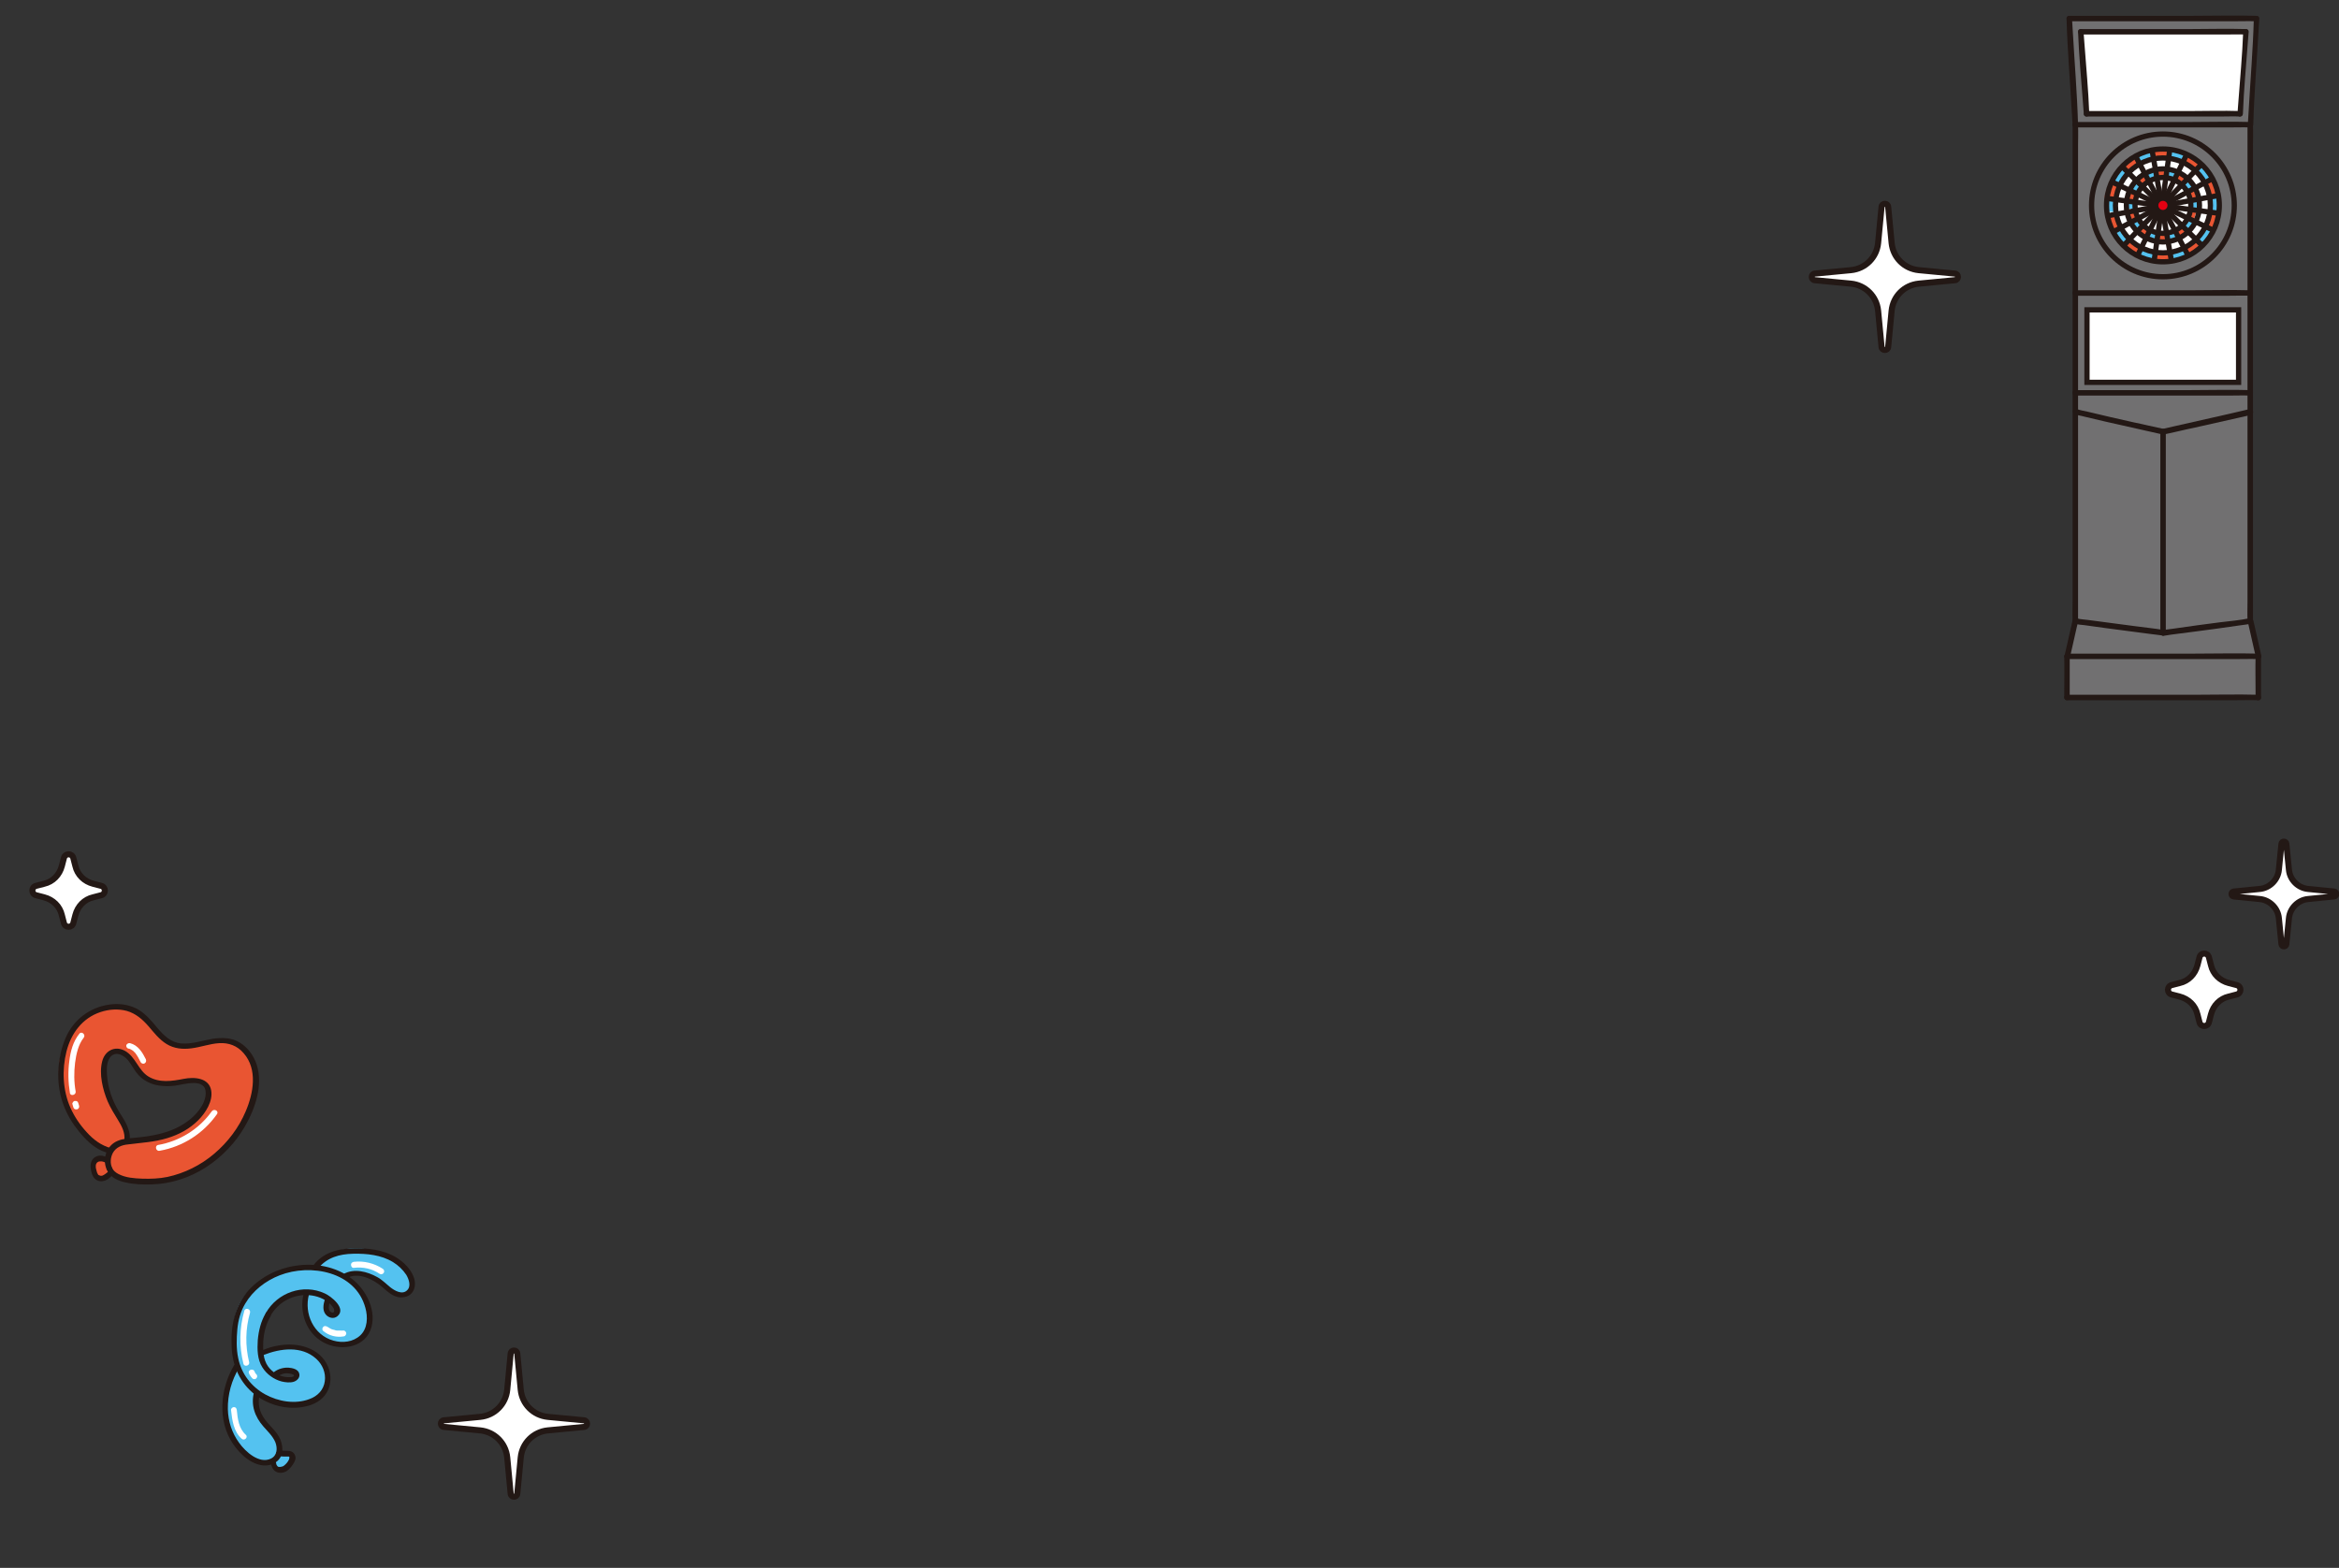 <?xml version="1.0" encoding="utf-8"?>
<!-- Generator: Adobe Illustrator 28.0.0, SVG Export Plug-In . SVG Version: 6.00 Build 0)  -->
<svg version="1.1" id="obj" xmlns="http://www.w3.org/2000/svg" xmlns:xlink="http://www.w3.org/1999/xlink" x="0px" y="0px"
	 viewBox="0 0 813 545" style="enable-background:new 0 0 813 545;" xml:space="preserve">
<rect x="0" y="0" width="813" height="545" fill="#333333" stroke="none"/>
<style type="text/css">
	.st0{fill:#717071;}
	.st1{fill:#FFFFFF;}
	.st2{fill:#E95532;}
	.st3{fill:#54C2F0;}
	.st4{fill:#231815;}
	.st5{fill:none;stroke:#231815;stroke-width:1.824;stroke-miterlimit:10;}
	.st6{fill:#E50012;}
	.st7{fill:none;stroke:#231815;stroke-width:2.112;stroke-linecap:round;stroke-linejoin:round;stroke-miterlimit:10;}
</style>
<g>
	<polygon class="st0" points="721.3,215.8 718.5,228.3 718.5,242.4 784.9,242.4 784.9,228.3 782.2,215.8 782.2,43.4 784.2,6.4 
		719.2,6.4 721.3,43.4 	"/>
	<circle class="st0" cx="751.8" cy="71.4" r="24.8"/>
	<path class="st0" d="M748,52.1c0,0,3.1-0.8,6.1-0.1l-2.7,19.3l8.6-17.5c0,0,4.1,1.8,5,3.5l-13.5,14l17.2-9.1l2,5.8l-16.6,3v0.9
		l16.8,2.2l-1.7,5.9L755,73.2l-0.7,1.1l11.2,11.1l-4.8,3.6l-7.5-14.1l-1.1,0.1l2.8,16l-6.1,0.1l2.3-16.3l-1-0.2l-7.2,14.8l-5-3.5
		l11.5-12l-0.6-0.8l-14.6,7.8l-2-5.8l16-2.9l0.1-1.1l-16.2-2.2l2.1-5.7l14.4,6.9l0.7-0.9l-11.6-11.5l4.8-3.6l7.5,14.3l1-0.3
		L748,52.1z"/>
	<circle class="st1" cx="751.8" cy="71.4" r="19.6"/>
	<g>
		<rect x="748.3" y="51.8" class="st2" width="5.4" height="3.1"/>
		<rect x="749.6" y="58.9" class="st2" width="3.2" height="2.8"/>
		<rect x="749.1" y="87.8" class="st2" width="5.4" height="3.1"/>
		<rect x="750" y="81.1" class="st2" width="3.2" height="2.8"/>
		
			<rect x="755.4" y="51.6" transform="matrix(0.327 -0.945 0.945 0.327 458.418 751.964)" class="st3" width="3.1" height="5.4"/>
		
			<rect x="753.4" y="59.2" transform="matrix(0.327 -0.945 0.945 0.327 450.814 754.404)" class="st3" width="2.8" height="3.2"/>
		
			<rect x="744.3" y="85.8" transform="matrix(0.327 -0.945 0.945 0.327 418.625 764.557)" class="st3" width="3.1" height="5.4"/>
		
			<rect x="746.5" y="80.3" transform="matrix(0.327 -0.945 0.945 0.327 426.284 762.012)" class="st3" width="2.8" height="3.2"/>
		
			<rect x="759.9" y="53.7" transform="matrix(0.579 -0.815 0.815 0.579 274.699 644.728)" class="st2" width="3.1" height="5.4"/>
		
			<rect x="756.2" y="60.6" transform="matrix(0.579 -0.815 0.815 0.579 268.378 643.955)" class="st2" width="2.8" height="3.2"/>
		
			<rect x="739.8" y="83.6" transform="matrix(0.579 -0.815 0.815 0.579 241.863 640.872)" class="st2" width="3.1" height="5.4"/>
		
			<rect x="743.8" y="79" transform="matrix(0.579 -0.815 0.815 0.579 248.148 641.6)" class="st2" width="2.8" height="3.2"/>
		
			<rect x="764.2" y="57.9" transform="matrix(0.813 -0.582 0.582 0.813 107.614 456.762)" class="st3" width="3.1" height="5.4"/>
		
			<rect x="758.9" y="63.2" transform="matrix(0.813 -0.582 0.582 0.813 104.203 454.368)" class="st3" width="2.8" height="3.2"/>
		
			<rect x="735.5" y="79.4" transform="matrix(0.813 -0.582 0.582 0.813 89.744 444.061)" class="st3" width="3.1" height="5.4"/>
		
			<rect x="741.1" y="76.3" transform="matrix(0.813 -0.582 0.582 0.813 93.211 446.475)" class="st3" width="2.8" height="3.2"/>
		<rect x="766.9" y="63" transform="matrix(0.954 -0.299 0.299 0.954 15.52 232.752)" class="st2" width="3.1" height="5.4"/>
		<rect x="760.5" y="66.3" transform="matrix(0.954 -0.299 0.299 0.954 14.539 230.891)" class="st2" width="2.8" height="3.2"/>
		
			<rect x="732.8" y="74.4" transform="matrix(0.954 -0.299 0.299 0.954 10.541 223.073)" class="st2" width="3.1" height="5.4"/>
		
			<rect x="739.5" y="73.2" transform="matrix(0.954 -0.299 0.299 0.954 11.523 224.942)" class="st2" width="2.8" height="3.2"/>
		
			<rect x="766.7" y="70" transform="matrix(2.901118e-02 -1 1 2.901118e-02 675.474 838.538)" class="st3" width="5.4" height="3.1"/>
		
			<rect x="760.8" y="70.1" transform="matrix(2.901118e-02 -1 1 2.901118e-02 668.894 831.501)" class="st3" width="3.2" height="2.8"/>
		
			<rect x="730.6" y="69.6" transform="matrix(2.901118e-02 -1 1 2.901118e-02 640.916 802.151)" class="st3" width="5.4" height="3.1"/>
		
			<rect x="738.7" y="69.8" transform="matrix(2.901118e-02 -1 1 2.901118e-02 647.568 809.129)" class="st3" width="3.2" height="2.8"/>
		
			<rect x="765.9" y="74.9" transform="matrix(0.302 -0.953 0.953 0.302 463.33 785.992)" class="st2" width="5.4" height="3.1"/>
		
			<rect x="760.4" y="73.1" transform="matrix(0.302 -0.953 0.953 0.302 460.514 778.327)" class="st2" width="3.2" height="2.8"/>
		
			<rect x="731.4" y="64.7" transform="matrix(0.302 -0.953 0.953 0.302 448.94 745.99)" class="st2" width="5.4" height="3.1"/>
		
			<rect x="739.2" y="66.8" transform="matrix(0.302 -0.953 0.953 0.302 451.788 753.656)" class="st2" width="3.2" height="2.8"/>
		
			<rect x="763.3" y="80.3" transform="matrix(0.597 -0.802 0.802 0.597 243.008 647.418)" class="st3" width="5.4" height="3.1"/>
		
			<rect x="758.8" y="76.5" transform="matrix(0.597 -0.802 0.802 0.597 243.91 641.313)" class="st3" width="3.2" height="2.8"/>
		
			<rect x="734.1" y="59.4" transform="matrix(0.597 -0.802 0.802 0.597 247.95 615.577)" class="st3" width="5.4" height="3.1"/>
		
			<rect x="740.8" y="63.5" transform="matrix(0.597 -0.802 0.802 0.597 247.071 621.674)" class="st3" width="3.2" height="2.8"/>
		
			<rect x="759.7" y="84" transform="matrix(0.804 -0.594 0.594 0.804 98.355 469.799)" class="st2" width="5.4" height="3.1"/>
		
			<rect x="756.5" y="78.8" transform="matrix(0.804 -0.594 0.594 0.804 100.733 466.242)" class="st2" width="3.2" height="2.8"/>
		
			<rect x="737.7" y="55.6" transform="matrix(0.804 -0.594 0.594 0.804 110.984 451.208)" class="st2" width="5.4" height="3.1"/>
		
			<rect x="743" y="61.2" transform="matrix(0.804 -0.594 0.594 0.804 108.552 454.772)" class="st2" width="3.2" height="2.8"/>
		<rect x="754.4" y="86.8" transform="matrix(0.954 -0.299 0.299 0.954 8.215 230.433)" class="st3" width="5.4" height="3.1"/>
		
			<rect x="753.3" y="80.4" transform="matrix(0.954 -0.299 0.299 0.954 10.072 229.467)" class="st3" width="3.2" height="2.8"/>
		<rect x="743" y="52.8" transform="matrix(0.954 -0.299 0.299 0.954 17.859 225.456)" class="st3" width="5.4" height="3.1"/>
		
			<rect x="746.3" y="59.5" transform="matrix(0.954 -0.299 0.299 0.954 16 226.414)" class="st3" width="3.2" height="2.8"/>
	</g>
	<rect x="725.4" y="107.7" class="st1" width="52.7" height="25.2"/>
	<polygon class="st1" points="723.3,11 780.5,11 778.6,39.6 725.2,39.6 	"/>
	<g>
		<g>
			<path class="st4" d="M721.3,44.3c6.9,0,13.8,0,20.7,0c10.9,0,21.7,0,32.6,0c2.5,0,5.1-0.1,7.6,0c1.2,0,1.2-1.9,0-1.9
				c-6.9-0.2-13.8,0-20.7,0c-10.9,0-21.8,0-32.6,0c-2.5,0-5.1,0-7.6,0C720.1,42.4,720.1,44.3,721.3,44.3L721.3,44.3z"/>
		</g>
	</g>
	<g>
		<g>
			<path class="st4" d="M721.3,102.8c6.9,0,13.8,0,20.7,0c10.9,0,21.7,0,32.6,0c2.5,0,5.1-0.1,7.6,0c1.2,0,1.2-1.9,0-1.9
				c-6.9-0.2-13.8,0-20.7,0c-10.9,0-21.8,0-32.6,0c-2.5,0-5.1,0-7.6,0C720.1,100.8,720.1,102.8,721.3,102.8L721.3,102.8z"/>
		</g>
	</g>
	<g>
		<g>
			<path class="st4" d="M721.3,137.5c6.9,0,13.8,0,20.7,0c10.9,0,21.7,0,32.6,0c2.5,0,5.1-0.1,7.6,0c1.2,0,1.2-1.9,0-1.9
				c-6.9-0.2-13.8,0-20.7,0c-10.9,0-21.8,0-32.6,0c-2.5,0-5.1,0-7.6,0C720.1,135.6,720.1,137.5,721.3,137.5L721.3,137.5z"/>
		</g>
	</g>
	<g>
		<g>
			<path class="st4" d="M718.5,243.4c7.5,0,15,0,22.5,0c11.9,0,23.8,0,35.6,0c2.8,0,5.6-0.1,8.4,0c1.2,0,1.2-1.9,0-1.9
				c-7.5-0.2-15,0-22.5,0c-11.9,0-23.8,0-35.7,0c-2.8,0-5.6,0-8.4,0C717.2,241.5,717.2,243.4,718.5,243.4L718.5,243.4z"/>
		</g>
	</g>
	<g>
		<g>
			<path class="st4" d="M718.5,229.1c7.5,0,15,0,22.5,0c11.9,0,23.8,0,35.6,0c2.8,0,5.6-0.1,8.4,0c1.2,0,1.2-1.9,0-1.9
				c-7.5-0.2-15,0-22.5,0c-11.9,0-23.8,0-35.7,0c-2.8,0-5.6,0-8.4,0C717.2,227.2,717.2,229.1,718.5,229.1L718.5,229.1z"/>
		</g>
	</g>
	<g>
		<g>
			<path class="st4" d="M719.2,7.4c7.4,0,14.8,0,22.1,0c11.6,0,23.1,0,34.7,0c2.7,0,5.5-0.1,8.2,0c1.2,0,1.2-1.9,0-1.9
				c-7.4-0.2-14.8,0-22.1,0c-11.6,0-23.1,0-34.7,0c-2.7,0-5.5,0-8.2,0C718,5.5,718,7.4,719.2,7.4L719.2,7.4z"/>
		</g>
	</g>
	<g>
		<g>
			<path class="st4" d="M723.3,12c6.5,0,12.9,0,19.4,0c10.2,0,20.5,0,30.7,0c2.4,0,4.8-0.1,7.2,0c1.2,0,1.2-1.9,0-1.9
				c-6.4-0.2-12.9,0-19.3,0c-10.2,0-20.5,0-30.7,0c-2.4,0-4.8,0-7.2,0C722,10.1,722,12,723.3,12L723.3,12z"/>
		</g>
	</g>
	<g>
		<g>
			<path class="st4" d="M725.2,40.5c6.1,0,12.1,0,18.2,0c9.5,0,19,0,28.5,0c2.2,0,4.5-0.1,6.7,0c1.2,0,1.2-1.9,0-1.9
				c-6-0.2-12.1,0-18.1,0c-9.5,0-19,0-28.5,0c-2.2,0-4.5,0-6.7,0C724,38.6,724,40.5,725.2,40.5L725.2,40.5z"/>
		</g>
	</g>
	<g>
		<g>
			<path class="st4" d="M722.3,43.4c-0.3-10.7-1.2-21.4-1.8-32c-0.1-1.6-0.2-3.3-0.3-4.9c0-1.2-2-1.2-1.9,0
				c0.3,10.7,1.2,21.4,1.8,32c0.1,1.6,0.2,3.3,0.3,4.9C720.4,44.6,722.3,44.6,722.3,43.4L722.3,43.4z"/>
		</g>
	</g>
	<g>
		<g>
			<path class="st4" d="M726.2,39.6c-0.3-8.2-1.1-16.5-1.7-24.7c-0.1-1.3-0.2-2.6-0.3-3.9c0-1.2-2-1.2-1.9,0
				c0.3,8.2,1.1,16.5,1.7,24.7c0.1,1.3,0.2,2.6,0.3,3.9C724.3,40.8,726.2,40.8,726.2,39.6L726.2,39.6z"/>
		</g>
	</g>
	<g>
		<g>
			<path class="st4" d="M779.6,39.6c0.3-8.2,1.1-16.5,1.7-24.7c0.1-1.3,0.2-2.6,0.3-3.9c0-1.2-1.9-1.2-1.9,0
				c-0.3,8.2-1.1,16.5-1.7,24.7c-0.1,1.3-0.2,2.6-0.3,3.9C777.6,40.8,779.5,40.8,779.6,39.6L779.6,39.6z"/>
		</g>
	</g>
	<g>
		<g>
			<path class="st4" d="M783.2,43.4c0.3-10.7,1.2-21.4,1.8-32.1c0.1-1.6,0.2-3.3,0.3-4.9c0-1.2-1.9-1.2-1.9,0
				c-0.3,10.7-1.2,21.4-1.8,32.1c-0.1,1.6-0.2,3.3-0.3,4.9C781.2,44.6,783.1,44.6,783.2,43.4L783.2,43.4z"/>
		</g>
	</g>
	<g>
		<g>
			<path class="st4" d="M720.4,43.5c0,1.6,0,3.1,0,4.7c0,4.2,0,8.4,0,12.6c0,6.2,0,12.3,0,18.5c0,7.5,0,15,0,22.6
				c0,8.2,0,16.5,0,24.7c0,8.3,0,16.6,0,24.9c0,7.8,0,15.6,0,23.4c0,6.6,0,13.1,0,19.7c0,4.7,0,9.5,0,14.2c0,2.3-0.1,4.5,0,6.8
				c0,0.1,0,0.2,0,0.3c0,1.2,1.9,1.2,1.9,0c0-1.6,0-3.1,0-4.7c0-4.2,0-8.4,0-12.6c0-6.2,0-12.3,0-18.5c0-7.5,0-15,0-22.6
				c0-8.2,0-16.5,0-24.7c0-8.3,0-16.6,0-24.9c0-7.8,0-15.6,0-23.4c0-6.6,0-13.1,0-19.7c0-4.7,0-9.5,0-14.2c0-2.3,0.1-4.5,0-6.8
				c0-0.1,0-0.2,0-0.3C722.3,42.3,720.4,42.3,720.4,43.5L720.4,43.5z"/>
		</g>
	</g>
	<g>
		<g>
			<path class="st4" d="M750.9,150.1c0,7.9,0,15.8,0,23.7c0,12.5,0,25,0,37.5c0,2.9,0,5.8,0,8.7c0,1.2,1.9,1.2,1.9,0
				c0-7.9,0-15.8,0-23.7c0-12.5,0-25,0-37.5c0-2.9,0-5.8,0-8.7C752.9,148.8,750.9,148.8,750.9,150.1L750.9,150.1z"/>
		</g>
	</g>
	<g>
		<g>
			<path class="st4" d="M781.2,43.5c0,1.6,0,3.1,0,4.7c0,4.2,0,8.4,0,12.6c0,6.2,0,12.3,0,18.5c0,7.5,0,15,0,22.6
				c0,8.2,0,16.5,0,24.7c0,8.3,0,16.6,0,24.9c0,7.8,0,15.6,0,23.4c0,6.6,0,13.1,0,19.7c0,4.7,0,9.5,0,14.2c0,2.3-0.1,4.5,0,6.8
				c0,0.1,0,0.2,0,0.3c0,1.2,1.9,1.2,1.9,0c0-1.6,0-3.1,0-4.7c0-4.2,0-8.4,0-12.6c0-6.2,0-12.3,0-18.5c0-7.5,0-15,0-22.6
				c0-8.2,0-16.5,0-24.7c0-8.3,0-16.6,0-24.9c0-7.8,0-15.6,0-23.4c0-6.6,0-13.1,0-19.7c0-4.7,0-9.5,0-14.2c0-2.3,0.1-4.5,0-6.8
				c0-0.1,0-0.2,0-0.3C783.2,42.3,781.2,42.3,781.2,43.5L781.2,43.5z"/>
		</g>
	</g>
	<g>
		<g>
			<path class="st4" d="M721.2,144c1,0.4,2.2,0.5,3.2,0.8c2.4,0.6,4.8,1.1,7.2,1.7c5.3,1.2,10.7,2.4,16,3.6c1.3,0.3,2.7,0.6,4,0.9
				c1.2,0.2,1.7-1.6,0.5-1.9c-3.5-0.7-7-1.6-10.5-2.3c-5.3-1.2-10.7-2.4-16-3.7c-1.3-0.3-2.7-0.5-4-1
				C720.5,141.7,720,143.6,721.2,144L721.2,144z"/>
		</g>
	</g>
	<g>
		<g>
			<path class="st4" d="M781.9,142.2c-8.8,2.1-17.6,4-26.3,6c-1.3,0.3-2.6,0.6-3.9,0.9c-1.2,0.2-0.7,2.1,0.5,1.9
				c3.5-0.7,6.9-1.6,10.4-2.3c5.3-1.2,10.7-2.4,16-3.6c1.3-0.3,2.6-0.6,3.9-0.9C783.7,143.8,783.1,141.9,781.9,142.2L781.9,142.2z"
				/>
		</g>
	</g>
	<g>
		<g>
			<path class="st4" d="M721.2,216.8c1,0.3,2.2,0.4,3.3,0.5c2.4,0.3,4.8,0.7,7.2,1c5.3,0.7,10.7,1.4,16,2.1c1.4,0.2,2.7,0.3,4,0.5
				c1.2,0.2,1.7-1.7,0.5-1.9c-3.5-0.6-7-0.9-10.5-1.4c-5.3-0.7-10.6-1.4-15.9-2.1c-1.3-0.2-2.8-0.2-4-0.6
				C720.5,214.5,720,216.4,721.2,216.8L721.2,216.8z"/>
		</g>
	</g>
	<g>
		<g>
			<path class="st4" d="M781.9,214.9c-3.3,0.7-6.9,1-10.2,1.4c-5.4,0.7-10.7,1.4-16.1,2.2c-1.3,0.2-2.7,0.3-4,0.6
				c-1.2,0.2-0.7,2.1,0.5,1.9c3.4-0.6,6.9-0.9,10.3-1.4c5.3-0.7,10.7-1.4,16-2.2c1.3-0.2,2.6-0.3,3.9-0.6
				C783.7,216.5,783.1,214.6,781.9,214.9L781.9,214.9z"/>
		</g>
	</g>
	<g>
		<g>
			<path class="st4" d="M720.4,215.6c-0.8,3.5-1.6,7.1-2.4,10.6c-0.1,0.6-0.3,1.1-0.4,1.7c-0.3,1.2,1.6,1.7,1.9,0.5
				c0.8-3.5,1.6-7.1,2.4-10.6c0.1-0.6,0.3-1.1,0.4-1.7C722.5,214.9,720.6,214.4,720.4,215.6L720.4,215.6z"/>
		</g>
	</g>
	<g>
		<g>
			<path class="st4" d="M717.5,228.3c0.1,4.1,0,8.2,0,12.3c0,0.6,0,1.2,0,1.9c0,1.2,1.9,1.2,1.9,0c0-4.1,0-8.2,0-12.3
				c0-0.6,0-1.2,0-1.9C719.4,227,717.5,227,717.5,228.3L717.5,228.3z"/>
		</g>
	</g>
	<g>
		<g>
			<path class="st4" d="M781.3,216.1c0.8,3.5,1.6,7.1,2.4,10.6c0.1,0.6,0.3,1.1,0.4,1.7c0.3,1.2,2.2,0.7,1.9-0.5
				c-0.8-3.5-1.6-7.1-2.4-10.6c-0.1-0.6-0.3-1.1-0.4-1.7C782.8,214.4,781,214.9,781.3,216.1L781.3,216.1z"/>
		</g>
	</g>
	<g>
		<g>
			<path class="st4" d="M784,228.3c-0.1,4.1,0,8.2,0,12.3c0,0.6,0,1.2,0,1.9c0,1.2,1.9,1.2,1.9,0c0-4.1,0-8.2,0-12.3
				c0-0.6,0-1.2,0-1.9C786,227,784.1,227,784,228.3L784,228.3z"/>
		</g>
	</g>
	<circle class="st5" cx="751.8" cy="71.4" r="24.8"/>
	<rect x="725.4" y="107.7" class="st5" width="52.7" height="25.2"/>
	<circle class="st5" cx="751.8" cy="71.4" r="19.6"/>
	<circle class="st5" cx="751.8" cy="71.4" r="16.5"/>
	<circle class="st5" cx="751.8" cy="71.4" r="12.7"/>
	<circle class="st5" cx="751.8" cy="71.4" r="9.7"/>
	<g>
		<line class="st5" x1="737.4" y1="57.7" x2="765.4" y2="85.3"/>
		<line class="st5" x1="742.2" y1="54.1" x2="760.6" y2="88.9"/>
		<line class="st5" x1="748" y1="52.1" x2="754.8" y2="90.9"/>
		<line class="st5" x1="754.2" y1="52" x2="748.7" y2="91"/>
		<line class="st5" x1="760" y1="53.8" x2="742.8" y2="89.2"/>
		<line class="st5" x1="765" y1="57.3" x2="737.8" y2="85.7"/>
		<line class="st5" x1="768.8" y1="62.2" x2="734.1" y2="80.8"/>
		<line class="st5" x1="770.8" y1="68" x2="732" y2="75.1"/>
		<line class="st5" x1="770.9" y1="74.1" x2="731.9" y2="68.9"/>
		<line class="st5" x1="769.2" y1="80" x2="733.6" y2="63"/>
	</g>
	<circle class="st6" cx="751.8" cy="71.4" r="2.4"/>
	<circle class="st5" cx="751.8" cy="71.4" r="2.5"/>
</g>
<g>
	<g>
		<path class="st1" d="M793,328.2l-0.9-9c-0.3-3.5-3.2-6.4-6.7-6.7l-9-0.9c-1-0.1-1-1.6,0-1.7l9-0.9c3.5-0.3,6.4-3.2,6.7-6.7l0.9-9
			c0.1-1,1.6-1,1.7,0l0.9,9c0.3,3.5,3.2,6.4,6.7,6.7l9,0.9c1,0.1,1,1.6,0,1.7l-9,0.9c-3.5,0.3-6.4,3.2-6.7,6.7l-0.9,9
			C794.6,329.2,793.1,329.2,793,328.2z"/>
	</g>
	<g>
		<path class="st7" d="M793,328.2l-0.9-9c-0.3-3.5-3.2-6.4-6.7-6.7l-9-0.9c-1-0.1-1-1.6,0-1.7l9-0.9c3.5-0.3,6.4-3.2,6.7-6.7l0.9-9
			c0.1-1,1.6-1,1.7,0l0.9,9c0.3,3.5,3.2,6.4,6.7,6.7l9,0.9c1,0.1,1,1.6,0,1.7l-9,0.9c-3.5,0.3-6.4,3.2-6.7,6.7l-0.9,9
			C794.6,329.2,793.1,329.2,793,328.2z"/>
	</g>
</g>
<g>
	<g>
		<path class="st1" d="M764.5,355.3l-0.7-2.7c-0.7-3.1-3.1-5.4-6.2-6.2l-2.7-0.7c-1.8-0.4-1.8-2.9,0-3.3l2.7-0.7
			c3.1-0.7,5.4-3.1,6.2-6.2l0.7-2.7c0.4-1.8,2.9-1.8,3.3,0l0.7,2.7c0.7,3.1,3.1,5.4,6.2,6.2l2.7,0.7c1.8,0.4,1.8,2.9,0,3.3l-2.7,0.7
			c-3.1,0.7-5.4,3.1-6.2,6.2l-0.7,2.7C767.4,357.1,764.9,357.1,764.5,355.3z"/>
	</g>
	<g>
		<path class="st7" d="M764.5,355.3l-0.7-2.7c-0.7-3.1-3.1-5.4-6.2-6.2l-2.7-0.7c-1.8-0.4-1.8-2.9,0-3.3l2.7-0.7
			c3.1-0.7,5.4-3.1,6.2-6.2l0.7-2.7c0.4-1.8,2.9-1.8,3.3,0l0.7,2.7c0.7,3.1,3.1,5.4,6.2,6.2l2.7,0.7c1.8,0.4,1.8,2.9,0,3.3l-2.7,0.7
			c-3.1,0.7-5.4,3.1-6.2,6.2l-0.7,2.7C767.4,357.1,764.9,357.1,764.5,355.3z"/>
	</g>
</g>
<g>
	<g>
		<path class="st1" d="M177.5,519.2l-1.2-12.6c-0.5-5-4.4-8.9-9.4-9.4l-12.6-1.2c-1.4-0.1-1.4-2.2,0-2.3l12.6-1.2
			c5-0.5,8.9-4.4,9.4-9.4l1.2-12.6c0.1-1.4,2.2-1.4,2.3,0l1.2,12.6c0.5,5,4.4,8.9,9.4,9.4l12.6,1.2c1.4,0.1,1.4,2.2,0,2.3l-12.6,1.2
			c-5,0.5-8.9,4.4-9.4,9.4l-1.2,12.6C179.7,520.6,177.6,520.6,177.5,519.2z"/>
	</g>
	<g>
		<path class="st7" d="M177.5,519.2l-1.2-12.6c-0.5-5-4.4-8.9-9.4-9.4l-12.6-1.2c-1.4-0.1-1.4-2.2,0-2.3l12.6-1.2
			c5-0.5,8.9-4.4,9.4-9.4l1.2-12.6c0.1-1.4,2.2-1.4,2.3,0l1.2,12.6c0.5,5,4.4,8.9,9.4,9.4l12.6,1.2c1.4,0.1,1.4,2.2,0,2.3l-12.6,1.2
			c-5,0.5-8.9,4.4-9.4,9.4l-1.2,12.6C179.7,520.6,177.6,520.6,177.5,519.2z"/>
	</g>
</g>
<g>
	<g>
		<path class="st1" d="M22.2,320.8l-0.7-2.7c-0.7-3.1-3.1-5.4-6.2-6.2l-2.7-0.7c-1.8-0.4-1.8-2.9,0-3.3l2.7-0.7
			c3.1-0.7,5.4-3.1,6.2-6.2l0.7-2.7c0.4-1.8,2.9-1.8,3.3,0l0.7,2.7c0.7,3.1,3.1,5.4,6.2,6.2l2.7,0.7c1.8,0.4,1.8,2.9,0,3.3l-2.7,0.7
			c-3.1,0.7-5.4,3.1-6.2,6.2l-0.7,2.7C25.1,322.6,22.6,322.6,22.2,320.8z"/>
	</g>
	<g>
		<path class="st7" d="M22.2,320.8l-0.7-2.7c-0.7-3.1-3.1-5.4-6.2-6.2l-2.7-0.7c-1.8-0.4-1.8-2.9,0-3.3l2.7-0.7
			c3.1-0.7,5.4-3.1,6.2-6.2l0.7-2.7c0.4-1.8,2.9-1.8,3.3,0l0.7,2.7c0.7,3.1,3.1,5.4,6.2,6.2l2.7,0.7c1.8,0.4,1.8,2.9,0,3.3l-2.7,0.7
			c-3.1,0.7-5.4,3.1-6.2,6.2l-0.7,2.7C25.1,322.6,22.6,322.6,22.2,320.8z"/>
	</g>
</g>
<g>
	<g>
		<path class="st3" d="M143.5,444.3c0,0-1.7-6.9-14.8-9.8s-19.4,5.9-19.4,5.9s-8.4-1.8-20.7,6.7s-5.9,27.6-5.9,27.6
			c-7.8,7.4-4,20.5-4,20.5c7.2,17.4,16,12.3,16,12.3c0.4,2.8,2,4,4.1,3.3c2.1-0.8,3.4-3.4,2.8-4.9s-4.7-0.8-4.7-0.8l0.2-0.8
			c0,0,0.1-0.9-0.8-4s-4.6-5.6-6.6-8.7c-2.1-3.1-0.5-7.4-0.5-7.4s4.7,4.2,13.1,4.3c8.4,0.1,11.1-4.9,11.4-7.7
			c0.3-2.8,0.4-8-6.3-11.3c-6.7-3.3-16.7,0.4-16.7,0.4s-2.4-7,3.5-14.4c5.8-7.4,12-6.2,12-6.2c-2.8,6.4,2.8,13.5,2.8,13.5
			c6.7,7.2,16.1,2.4,16.1,2.4c10.2-10.5-5.3-21.6-5.3-21.6c1.1-1,2.5-1.2,6.9-0.8c4.4,0.4,8.9,6.7,13.2,7.2
			C144.3,450.5,143.5,444.3,143.5,444.3z M100.8,476.4c3,1.1,3.4,2.1,1.7,2.8c-1.8,0.7-4.9-0.1-6.7-1
			C95.8,478.1,97.8,475.2,100.8,476.4z M116.3,456.9c-3.4,2.3-2.1-5.3-2.1-5.3S119.7,454.6,116.3,456.9z"/>
		<g>
			<g>
				<g>
					<path class="st4" d="M94,457.4c2.7-4.8,7.9-7.6,13.4-7.2c2.7,0.2,5.4,1.2,7.4,3.1c0.5,0.5,0.9,1,1.2,1.5
						c0.3,0.7,0.3,1.7-0.7,1.4c-1.6-0.5-0.9-2.9-0.6-4c0.4-1.2-1.5-1.7-1.8-0.5c-0.5,1.7-0.9,3.7,0.3,5.2c1,1.2,2.8,1.7,4.1,0.6
						c3.2-2.7-2.2-6.9-4.4-7.9c-7.5-3.5-16.5-0.3-20.5,6.8C91.8,457.5,93.4,458.4,94,457.4L94,457.4z"/>
				</g>
			</g>
			<g>
				<g>
					<path class="st4" d="M92.4,456.4c-1.7,2.8-2.5,6.1-2.8,9.4c-0.2,3.2-0.2,6.7,1.6,9.5c1.5,2.4,4,4.2,6.7,4.9
						c1.3,0.3,2.9,0.5,4.2,0.1c1.2-0.4,2.3-1.5,1.9-2.9c-0.4-1.5-2.4-1.9-3.7-2c-1.7-0.1-3.5,0.4-4.9,1.4c-1,0.7,0,2.4,1,1.7
						c1.1-0.8,2.5-1.3,3.9-1.1c0.3,0,1.9,0.3,1.9,0.7c0,0.7-1.7,0.6-2.2,0.6c-2.7-0.1-5.3-1.6-6.8-3.7c-1.8-2.5-1.8-5.7-1.7-8.6
						c0.2-3.1,0.9-6.1,2.5-8.8C94.7,456.3,93,455.3,92.4,456.4L92.4,456.4z"/>
				</g>
			</g>
			<g>
				<g>
					<path class="st4" d="M91.6,471c5.8-2.3,13.2-3.3,18.3,1.3c2.2,2,3.4,4.9,3,7.8c-0.4,3-2.5,5.2-5.3,6.2
						c-5,1.9-10.8,0.9-15.4-1.6c-4.9-2.7-8.3-7.2-9.4-12.6c-0.7-3.3-0.6-6.8-0.3-10.1c0.3-3.1,1.1-6.1,2.7-8.8c2.7-4.6,7.1-8,12-9.9
						c10.7-4.2,26.4-1.3,29.8,11.3c0.9,3.2,0.8,7.2-1.8,9.6c-2.5,2.3-6.1,2.7-9.3,1.8c-6.9-1.9-10.3-9.4-8.5-16.1
						c0.3-1.2-1.5-1.7-1.8-0.5c-1.7,6.5,0.7,13.9,6.8,17.2c5.4,3,13.7,2.2,16.3-4.1c2.6-6.4-1.3-14.1-6.4-18
						c-5.5-4.3-12.9-5.6-19.7-4.5c-6.1,0.9-12,3.9-16.2,8.5c-4.8,5.4-6.2,12.3-5.9,19.3c0.2,6.8,2.8,12.9,8.3,17.1
						c4.9,3.7,11.4,5.3,17.3,4c3-0.6,6-2.2,7.5-4.9c1.6-2.7,1.6-6.2,0.4-9c-2.8-6.6-10.7-8.5-17.2-7.3c-2,0.3-3.8,0.9-5.7,1.7
						C90,469.6,90.5,471.4,91.6,471L91.6,471z"/>
				</g>
			</g>
			<g>
				<g>
					<path class="st4" d="M120.5,444.3c4-2.3,9.3,0.4,12.4,3.1c1.7,1.5,3.4,3.1,5.6,3.5c2,0.3,4.1-0.3,5.1-2.1
						c2.1-3.9-1.4-8.5-4.4-10.7c-4.2-3.2-9.4-4.1-14.6-4.2c-5.8-0.1-11.7,0.9-15.5,5.7c-0.8,1,0.6,2.3,1.4,1.4
						c3.1-3.9,7.5-5.1,12.3-5.2c4.7-0.1,9.7,0.4,13.8,2.9c1.8,1.1,3.4,2.6,4.6,4.4c0.9,1.5,1.8,4,0.3,5.4c-1.7,1.7-4.4,0.1-5.9-1.1
						s-2.8-2.6-4.5-3.5c-3.4-1.9-8-3.1-11.6-1.1C118.5,443.2,119.5,444.9,120.5,444.3L120.5,444.3z"/>
				</g>
			</g>
			<g>
				<g>
					<path class="st4" d="M88.3,483.9c-1.2,4.5,0.3,8.6,3.3,12c1.5,1.7,3.2,3.3,4.1,5.4c0.8,2.1,0.7,4.6-1.5,5.7
						c-4.1,2-8.9-2.4-11.1-5.5c-2.5-3.4-3.8-7.5-3.9-11.7c-0.1-5,1.3-10.1,3.9-14.3c0.6-1.1-1-2-1.7-1c-4.9,8.2-5.9,19.3-0.4,27.4
						c2.4,3.6,6.8,7.7,11.5,7.5c2-0.1,4-1.1,5-2.9c1-1.9,0.7-4.3-0.1-6.2c-1.1-2.6-3.4-4.4-5.1-6.6c-2.1-2.7-2.9-5.8-2-9.1
						C90.5,483.2,88.6,482.7,88.3,483.9L88.3,483.9z"/>
				</g>
			</g>
			<g>
				<g>
					<path class="st4" d="M94.1,508.5c0.3,1.2,0.7,2.5,1.9,3.1c1.2,0.6,2.6,0.4,3.7-0.3c1-0.7,1.9-1.8,2.5-2.9
						c0.3-0.6,0.6-1.2,0.5-1.9c-0.1-0.7-0.4-1.4-1.1-1.8c-0.6-0.4-1.4-0.4-2.1-0.4c-0.8,0-1.6-0.1-2.5-0.1c-0.5,0-1,0.5-1,1
						s0.4,0.9,1,1c0.6,0,1.2,0.1,1.7,0.1c0.3,0,0.5,0,0.8,0c0.1,0,0.2,0,0.4,0h0.1c0,0,0.2,0,0.1,0s0.1,0,0.1,0h0.1h0.1
						c0.1,0-0.1-0.1,0,0c0,0,0.1,0,0.1,0.1c0,0-0.1-0.1,0,0s-0.1-0.1,0,0c0,0,0.1,0.2,0.1,0.1s0,0,0,0.1c0,0,0-0.2,0,0
						c0,0.1,0,0.3,0,0.1c0,0.1-0.1,0.2-0.1,0.3v0.1c0-0.1,0,0.1,0,0.1c-0.4,0.9-0.9,1.5-1.6,2.1c-0.1,0.1-0.3,0.2-0.4,0.3
						c0,0-0.3,0.1-0.2,0.1c-0.1,0-0.2,0.1-0.4,0.1c-0.1,0-0.2,0-0.3,0.1c0.2,0-0.1,0-0.2,0h-0.1c0,0-0.2,0-0.1,0s-0.1,0-0.1,0
						c-0.1,0-0.1,0-0.2,0s-0.3-0.1-0.4-0.2c0,0-0.2-0.2-0.1-0.1c-0.1-0.1-0.1-0.2-0.2-0.3c0,0,0-0.1-0.1-0.1c0-0.1,0,0.1,0-0.1
						c0-0.1-0.1-0.2-0.1-0.4c-0.1-0.2-0.1-0.5-0.2-0.7c-0.1-0.5-0.7-0.8-1.2-0.7C94.2,507.5,94,508,94.1,508.5L94.1,508.5z"/>
				</g>
			</g>
		</g>
	</g>
	<g>
		<g>
			<path class="st1" d="M80.3,490.1c0.4,3.6,0.9,7.5,3.7,10c1,0.9,2.4-0.6,1.4-1.4c-2.4-2.2-2.8-5.5-3.1-8.6c-0.1-0.6-0.4-1-1-1
				C80.9,489.1,80.3,489.5,80.3,490.1L80.3,490.1z"/>
		</g>
	</g>
	<g>
		<g>
			<path class="st1" d="M84.9,455.7c-1.7,6-1.8,12.3-0.3,18.3c0.3,1.3,2.3,0.7,2-0.5c-1.4-5.7-1.3-11.6,0.3-17.2
				C87.2,454.9,85.2,454.4,84.9,455.7L84.9,455.7z"/>
		</g>
	</g>
	<g>
		<g>
			<path class="st1" d="M86.5,477.2c0.1,0.4,0.3,0.7,0.5,1s0.4,0.6,0.7,0.9c0.2,0.2,0.4,0.3,0.7,0.3c0.1,0,0.3,0,0.4-0.1
				c0.1,0,0.2-0.1,0.3-0.2c0.2-0.2,0.3-0.5,0.3-0.7c0-0.3-0.1-0.5-0.3-0.7c-0.1-0.1-0.3-0.3-0.4-0.4c0.1,0.1,0.1,0.1,0.2,0.2
				c-0.2-0.2-0.3-0.5-0.4-0.7c0,0.1,0.1,0.2,0.1,0.2c0-0.1-0.1-0.2-0.1-0.2c-0.1-0.3-0.2-0.5-0.5-0.6c-0.1-0.1-0.2-0.1-0.4-0.1
				c-0.1,0-0.3,0-0.4,0c-0.2,0.1-0.5,0.2-0.6,0.5C86.5,476.6,86.4,476.9,86.5,477.2L86.5,477.2z"/>
		</g>
	</g>
	<g>
		<g>
			<path class="st1" d="M112.3,462.6c2,1.7,4.7,2.4,7.3,1.9c0.5-0.1,0.9-0.8,0.7-1.3c-0.2-0.6-0.7-0.8-1.3-0.7c0,0-0.4,0.1-0.2,0
				c-0.1,0-0.3,0-0.4,0c-0.3,0-0.5,0-0.8,0c-0.1,0-0.3,0-0.4,0c0,0-0.3,0-0.1,0c-0.3,0-0.5-0.1-0.8-0.2s-0.5-0.1-0.8-0.2
				c0,0-0.3-0.1-0.1,0c-0.1-0.1-0.2-0.1-0.4-0.2c-0.2-0.1-0.5-0.3-0.7-0.4c-0.1-0.1-0.2-0.2-0.3-0.2c-0.1-0.1-0.1-0.1,0,0
				c-0.1,0-0.1-0.1-0.2-0.1c-0.4-0.3-1.1-0.4-1.4,0C112,461.5,111.9,462.2,112.3,462.6L112.3,462.6z"/>
		</g>
	</g>
	<g>
		<g>
			<path class="st1" d="M123,440.7c3.2-0.4,6.3,0.3,9,2.1c0.5,0.3,1.1,0.1,1.4-0.4c0.3-0.5,0.1-1.1-0.4-1.4c-2.9-1.9-6.5-2.8-10-2.4
				c-0.5,0.1-1,0.4-1,1C122,440.2,122.4,440.8,123,440.7L123,440.7z"/>
		</g>
	</g>
</g>
<g>
	<g>
		<path class="st2" d="M85.7,365.7c0,0-2.3-5.4-12.1-3.8c-9.8,1.7-10.5,2.5-14.6,0.7c-4.1-1.9-8.8-11.7-15.7-12.6
			c-6.8-0.9-13.3,1.9-14.4,3.4c0,0-11.6,10.3-7.6,24.9s11.5,18.8,12.7,19.9s4.1,1.9,4.1,1.9l-0.7,3c0,0-5.1-1.7-5.2,2.3
			c-0.1,4,1,4.5,2.9,4.4s3.4-1.9,3.4-1.9s12.3,6.7,25.4,0.9c13.1-5.9,18.4-13.6,19.2-15.1C83.9,392.1,94.1,374.8,85.7,365.7z
			 M65.7,391c-4.3,2.3-11.5,5.1-15.1,5.4s-6,0.6-6,0.6s-1.1-7.2-3.5-9.6s-6-12.4-5-16.3c1-4,2-6,4.4-5.9s4.6,2,5.7,4.2
			c1.1,2.2,3.3,6.7,8.5,7.3c5.2,0.6,12.1-3.6,16.5-0.2C75.5,379.9,70,388.7,65.7,391z"/>
		<g>
			<g>
				<g>
					<path class="st4" d="M39,406c-0.8-1.7-0.6-3.6,0.2-5.2c1.1-2,3.1-2.8,5.3-3c4.6-0.6,9.2-0.8,13.7-2.2c4-1.2,7.7-3.2,10.7-6.2
						c2.5-2.5,5.2-6.6,4.5-10.4c-0.8-4.4-5.9-4.7-9.5-4c-4.1,0.8-8.5,1.5-12.3-0.8c-3.6-2.2-4.5-7-8.3-9c-3.5-1.8-6.9,0.1-7.8,3.8
						c-1.1,4.4,0.2,9.7,1.9,13.8c1,2.3,2.3,4.4,3.6,6.5s2.6,4.5,2.2,7.1c-0.2,1.2,1.6,1.7,1.8,0.5c0.7-4.1-1.7-7.4-3.7-10.6
						c-2.3-3.8-3.8-8.1-4.1-12.6c-0.1-1.8-0.2-3.7,0.6-5.4c0.9-2,2.9-2.5,4.7-1.4c1.9,1,2.9,2.9,4,4.6c1,1.6,2.2,3,3.8,4
						c3,2,6.9,2.3,10.4,1.9c3.1-0.4,11-3,10.8,2.7c-0.1,3.9-3.5,7.7-6.5,9.8c-3.4,2.5-7.5,3.9-11.6,4.7c-2.6,0.5-5.2,0.8-7.9,1
						c-2.1,0.2-4.3,0.5-6.1,1.8c-2.9,2.2-3.7,6.2-2.2,9.4C37.9,408.1,39.5,407.2,39,406L39,406z"/>
				</g>
			</g>
			<g>
				<g>
					<path class="st4" d="M37.4,407c1.1,2.4,3.8,3.5,6.2,4c3,0.7,6.1,0.8,9.2,0.7c6.6-0.2,13.1-2.3,18.7-5.9s10.4-8.6,13.7-14.4
						c3.6-6.2,6.3-14.4,4-21.4c-1-3-3-5.8-5.7-7.5c-2.9-1.9-6.4-1.9-9.7-1.4c-3.6,0.6-7.1,1.9-10.8,1.6c-3.6-0.3-6.1-2.8-8.3-5.4
						c-2.1-2.5-4.2-5.1-7.2-6.7c-3-1.5-6.4-1.9-9.6-1.4c-6.8,1-12.4,5.3-15.1,11.6c-2.7,6.3-3.3,13.9-1.6,20.5
						c0.9,3.5,2.5,6.8,4.5,9.7c2.1,2.9,4.5,5.8,7.5,7.8c1.5,1,3.1,1.7,4.9,2.1c1.2,0.3,1.7-1.5,0.5-1.8c-3.4-0.9-6.2-3-8.5-5.6
						c-2.3-2.5-4.2-5.3-5.6-8.4c-2.7-6.1-3-13.2-1.4-19.6c1.6-6.3,5.5-11.6,11.8-13.7c3-1,6.2-1.2,9.2-0.4c3.1,0.9,5.4,2.9,7.5,5.3
						c1.9,2.2,3.7,4.6,6.3,6.2s5.6,1.9,8.6,1.5c3.3-0.4,6.4-1.6,9.7-1.8c3.3-0.2,6.3,0.9,8.5,3.5c4.9,5.6,3.4,13.9,0.7,20.2
						C83,392,79.2,397,74.5,401c-4.7,4-10.3,6.8-16.3,8.1c-2.9,0.6-5.9,0.7-8.8,0.6c-2.7-0.1-5.7-0.3-8.2-1.6
						c-1-0.5-1.8-1.2-2.3-2.2C38.5,404.9,36.8,405.9,37.4,407L37.4,407z"/>
				</g>
			</g>
			<g>
				<g>
					<path class="st4" d="M37.6,402.4c-1.2-0.5-2.6-1-3.9-0.5c-1.4,0.5-2.1,1.7-2.2,3.1c-0.1,0.7,0.1,1.4,0.2,2.1
						c0.1,0.6,0.3,1.2,0.6,1.7c0.6,1.2,1.8,1.9,3.1,1.8c1.6-0.1,2.7-1.1,3.8-2.2c0.3-0.4,0.4-1,0-1.4s-1-0.4-1.4,0
						c-0.3,0.4-0.7,0.7-1.1,1c-0.3,0.2-0.7,0.5-1,0.6c-0.2,0.1-0.3,0.1-0.5,0.1c-0.3,0-0.3,0-0.6-0.1c0.1,0-0.1-0.1-0.1-0.1
						s-0.1-0.1-0.1,0c0.1,0-0.1,0-0.1,0c-0.2-0.2-0.2-0.2-0.3-0.4c-0.2-0.3-0.3-0.6-0.4-1c-0.1-0.5-0.3-1-0.3-1.4c0-0.1,0-0.3,0-0.4
						c0,0,0-0.3,0-0.2c0-0.2,0.1-0.5,0.2-0.6c0.1-0.3,0.3-0.5,0.7-0.7c0.1,0,0.4-0.1,0.5-0.1s0.3,0,0.4,0c0.1,0,0.1,0,0.3,0
						c0.6,0.1,1.2,0.4,1.8,0.6c0.5,0.2,1.1-0.2,1.2-0.7C38.4,403,38.1,402.6,37.6,402.4L37.6,402.4z"/>
				</g>
			</g>
		</g>
	</g>
	<g>
		<g>
			<path class="st1" d="M27.6,359.3c-2.2,2.7-3.1,6.1-3.5,9.5c-0.5,3.7-0.4,7.4,0.2,11.1c0.2,1.3,2.2,0.7,2-0.5
				c-0.6-3.3-0.6-6.7-0.2-10c0.4-3,1.1-6.3,3-8.7C29.9,359.7,28.4,358.3,27.6,359.3L27.6,359.3z"/>
		</g>
	</g>
	<g>
		<g>
			<path class="st1" d="M25.2,383.9c0.1,0.3,0.2,0.7,0.3,1c0.1,0.3,0.2,0.5,0.5,0.6c0.1,0.1,0.2,0.1,0.4,0.1c0.1,0,0.3,0,0.4,0
				s0.2-0.1,0.2-0.1c0.2-0.1,0.3-0.2,0.4-0.4c0-0.1,0.1-0.2,0.1-0.2c0-0.2,0-0.4,0-0.5c-0.1-0.3-0.2-0.7-0.3-1
				c-0.1-0.3-0.2-0.5-0.5-0.6c-0.1-0.1-0.2-0.1-0.4-0.1c-0.1,0-0.3,0-0.4,0s-0.2,0.1-0.2,0.1c-0.2,0.1-0.3,0.2-0.4,0.4
				c0,0.1-0.1,0.2-0.1,0.2C25.1,383.5,25.1,383.7,25.2,383.9L25.2,383.9z"/>
		</g>
	</g>
	<g>
		<g>
			<path class="st1" d="M44.7,364.5c0.1,0,0.3,0.1,0.4,0.1c0.1,0,0.2,0,0.2,0.1c-0.1,0-0.1-0.1,0,0c0.3,0.1,0.5,0.3,0.7,0.4
				c0.1,0,0.1,0.1,0.2,0.1c0.2,0.1-0.1-0.1,0,0s0.2,0.2,0.3,0.3c0.2,0.2,0.4,0.4,0.6,0.6c0,0.1,0.1,0.1,0.1,0.2c0.1,0.1-0.1-0.2,0,0
				c0.1,0.1,0.2,0.2,0.3,0.4c0.2,0.3,0.3,0.5,0.5,0.8c0.3,0.6,0.6,1.1,0.9,1.7c0.2,0.5,1,0.7,1.4,0.4c0.5-0.3,0.6-0.9,0.4-1.4
				c-1.2-2.4-2.7-4.9-5.5-5.6c-0.5-0.1-1.1,0.2-1.3,0.7C43.8,363.8,44.1,364.4,44.7,364.5L44.7,364.5z"/>
		</g>
	</g>
	<g>
		<g>
			<path class="st1" d="M55.5,400c8-1.4,15.2-6,19.9-12.7c0.8-1.1-1-2.1-1.8-1c-4.4,6.2-11.2,10.4-18.7,11.7
				C53.7,398.3,54.2,400.3,55.5,400L55.5,400z"/>
		</g>
	</g>
</g>
<g>
	<g>
		<path class="st1" d="M654,120.6l-1.2-12.6c-0.5-5-4.4-8.9-9.4-9.4l-12.6-1.2c-1.4-0.1-1.4-2.2,0-2.3l12.6-1.2
			c5-0.5,8.9-4.4,9.4-9.4l1.2-12.6c0.1-1.4,2.2-1.4,2.3,0l1.2,12.6c0.5,5,4.4,8.9,9.4,9.4l12.6,1.2c1.4,0.1,1.4,2.2,0,2.3l-12.6,1.2
			c-5,0.5-8.9,4.4-9.4,9.4l-1.2,12.6C656.2,122,654.1,122,654,120.6z"/>
	</g>
	<g>
		<path class="st7" d="M654,120.6l-1.2-12.6c-0.5-5-4.4-8.9-9.4-9.4l-12.6-1.2c-1.4-0.1-1.4-2.2,0-2.3l12.6-1.2
			c5-0.5,8.9-4.4,9.4-9.4l1.2-12.6c0.1-1.4,2.2-1.4,2.3,0l1.2,12.6c0.5,5,4.4,8.9,9.4,9.4l12.6,1.2c1.4,0.1,1.4,2.2,0,2.3l-12.6,1.2
			c-5,0.5-8.9,4.4-9.4,9.4l-1.2,12.6C656.2,122,654.1,122,654,120.6z"/>
	</g>
</g>
</svg>
